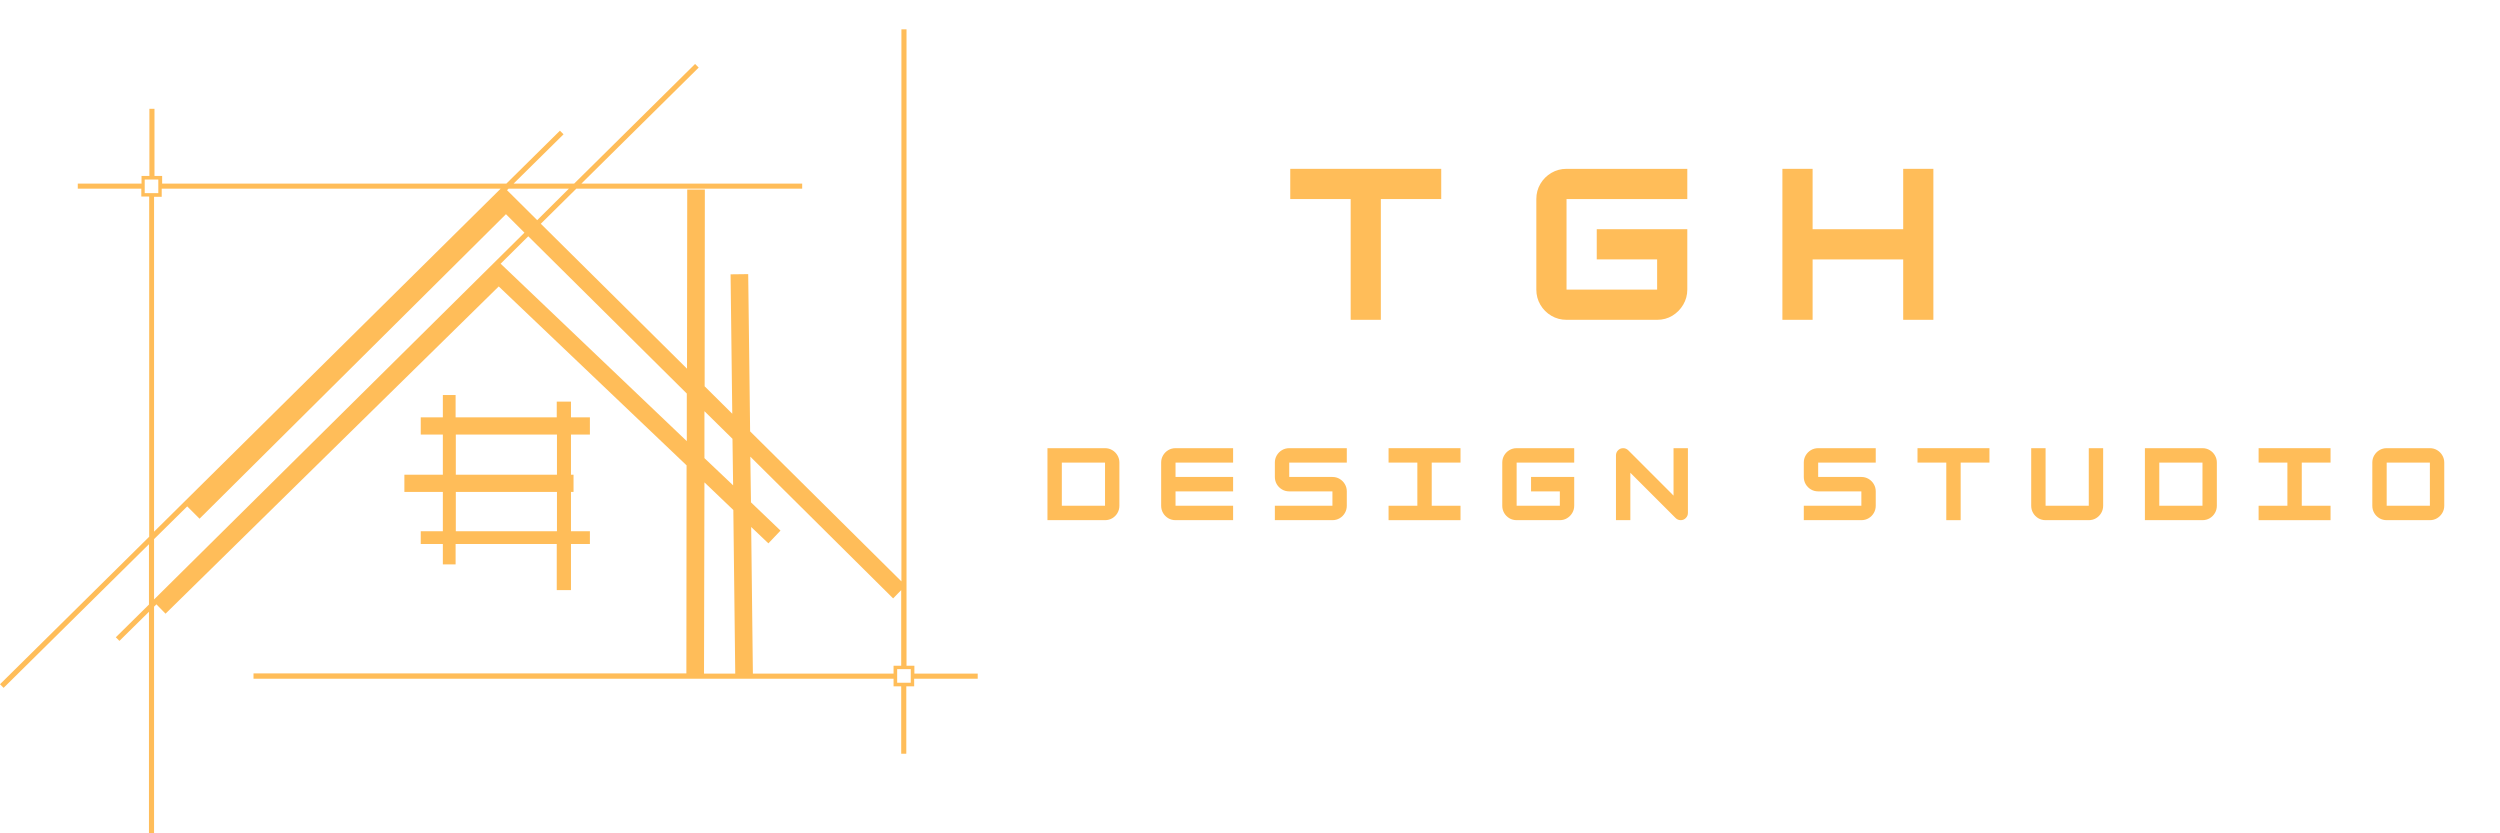 <svg xmlns="http://www.w3.org/2000/svg" xmlns:xlink="http://www.w3.org/1999/xlink" width="1500" zoomAndPan="magnify" viewBox="0 0 1125 375" height="500" preserveAspectRatio="xMidYMid meet" version="1.2"><defs><clipPath id="c6cbdf3b34"><path d="M 0 13.047 L 440.25 13.047 L 440.25 375 L 0 375 Z M 0 13.047 "/></clipPath></defs><g id="9c182e735d"><path style=" stroke:none;fill-rule:evenodd;fill:#ffbd59;fill-opacity:1;" d="M 181.973 213.621 L 181.973 221.367 L 199.281 221.367 L 199.281 239.059 L 189.336 239.059 L 189.336 244.797 L 199.281 244.797 L 199.281 253.977 L 205.02 253.977 L 205.02 244.797 L 250.535 244.797 L 250.535 265.547 L 256.941 265.547 L 256.941 244.797 L 265.453 244.797 L 265.453 239.059 L 256.941 239.059 L 256.941 221.367 L 258.09 221.367 L 258.09 213.621 L 256.941 213.621 L 256.941 195.551 L 265.453 195.551 L 265.453 187.805 L 256.941 187.805 L 256.941 180.727 L 250.535 180.727 L 250.535 187.805 L 205.02 187.805 L 205.02 177.762 L 199.281 177.762 L 199.281 187.805 L 189.336 187.805 L 189.336 195.551 L 199.281 195.551 L 199.281 213.621 Z M 250.633 239.059 L 205.113 239.059 L 205.113 221.367 L 250.633 221.367 Z M 205.113 195.551 L 250.633 195.551 L 250.633 213.621 L 205.113 213.621 Z M 205.113 195.551 "/><g clip-rule="nonzero" clip-path="url(#c6cbdf3b34)"><path style=" stroke:none;fill-rule:evenodd;fill:#ffbd59;fill-opacity:1;" d="M 440.062 303.125 L 411.473 303.125 L 411.473 299.59 L 407.934 299.59 L 407.934 13.195 L 405.637 13.195 L 405.637 261.625 L 337.555 194.113 L 336.691 123.352 L 328.758 123.449 L 329.52 186.18 L 317.09 173.844 L 317.184 85.293 L 309.25 85.293 L 309.152 165.906 L 243.363 100.691 L 259.332 84.914 L 360.98 84.914 L 360.98 82.617 L 261.629 82.617 L 314.414 30.406 L 312.785 28.781 L 258.375 82.617 L 231.125 82.617 L 253.594 60.434 L 251.969 58.809 L 227.871 82.617 L 72.961 82.617 L 72.961 79.176 L 69.52 79.176 L 69.52 48.957 L 67.223 48.957 L 67.223 79.176 L 63.688 79.176 L 63.688 82.617 L 35 82.617 L 35 84.914 L 63.59 84.914 L 63.59 88.449 L 67.129 88.449 L 67.129 241.543 L 0 307.906 L 1.625 309.535 L 67.031 244.891 L 67.031 272.051 L 52.113 286.773 L 53.742 288.402 L 67.031 275.301 L 67.031 374.844 L 69.328 374.844 L 69.328 273.004 L 70.379 271.953 L 74.492 276.16 L 224.43 128.898 L 308.961 209.414 L 308.867 303.031 L 114.078 303.031 L 114.078 305.422 L 402.102 305.422 L 402.102 308.863 L 405.543 308.863 L 405.543 339.176 L 407.836 339.176 L 407.836 308.863 L 411.375 308.863 L 411.375 305.422 L 439.969 305.422 L 439.969 303.125 Z M 329.617 197.461 L 329.902 218.402 L 316.996 206.164 L 316.996 185.031 Z M 255.984 84.914 L 241.738 99.066 L 228.16 85.582 L 228.828 84.914 Z M 65.121 80.801 L 71.238 80.801 L 71.238 86.922 L 65.121 86.922 Z M 69.328 88.547 L 72.77 88.547 L 72.77 84.914 L 225.289 84.914 L 69.328 239.25 Z M 69.328 242.598 L 84.246 227.871 L 89.793 233.418 L 227.68 96.387 L 236 104.707 L 69.328 269.754 Z M 225.289 118.668 L 237.723 106.332 L 309.059 177.094 L 309.059 198.516 Z M 316.996 217.066 L 330 229.496 L 330.859 303.125 L 316.805 303.125 Z M 338.797 303.125 L 338.031 237.145 L 345.777 244.508 L 351.227 238.773 L 337.938 226.055 L 337.648 205.496 L 401.91 269.277 L 405.543 265.547 L 405.543 299.59 L 402.102 299.59 L 402.102 303.125 Z M 409.844 307.238 L 403.727 307.238 L 403.727 301.117 L 409.844 301.117 Z M 409.844 307.238 "/></g><g style="fill:#ffbd59;fill-opacity:1;"><g transform="translate(577.225, 143.916)"><path style="stroke:none" d="M 71.328 -67.938 L 71.328 -54.344 L 44.156 -54.344 L 44.156 0 L 30.578 0 L 30.578 -54.344 L 3.391 -54.344 L 3.391 -67.938 Z M 71.328 -67.938 "/></g></g><g style="fill:#ffbd59;fill-opacity:1;"><g transform="translate(687.957, 143.916)"><path style="stroke:none" d="M 71.328 -67.938 L 71.328 -54.344 L 16.984 -54.344 L 16.984 -13.594 L 57.75 -13.594 L 57.75 -27.172 L 30.578 -27.172 L 30.578 -40.766 L 71.328 -40.766 L 71.328 -13.594 C 71.328 -11.156 70.719 -8.898 69.5 -6.828 C 68.289 -4.766 66.664 -3.109 64.625 -1.859 C 62.582 -0.617 60.289 0 57.75 0 L 16.984 0 C 14.492 0 12.211 -0.609 10.141 -1.828 C 8.078 -3.047 6.438 -4.688 5.219 -6.75 C 4 -8.812 3.391 -11.094 3.391 -13.594 L 3.391 -54.344 C 3.391 -56.844 4 -59.125 5.219 -61.188 C 6.438 -63.25 8.078 -64.891 10.141 -66.109 C 12.211 -67.328 14.492 -67.938 16.984 -67.938 Z M 71.328 -67.938 "/></g></g><g style="fill:#ffbd59;fill-opacity:1;"><g transform="translate(798.69, 143.916)"><path style="stroke:none" d="M 57.75 -40.766 L 57.75 -67.938 L 71.328 -67.938 L 71.328 0 L 57.75 0 L 57.75 -27.172 L 16.984 -27.172 L 16.984 0 L 3.391 0 L 3.391 -67.938 L 16.984 -67.938 L 16.984 -40.766 Z M 57.75 -40.766 "/></g></g><g style="fill:#ffbd59;fill-opacity:1;"><g transform="translate(469.729, 234.072)"><path style="stroke:none" d="M 27.531 0 L 1.625 0 L 1.625 -32.391 L 27.531 -32.391 C 28.719 -32.391 29.801 -32.098 30.781 -31.516 C 31.77 -30.93 32.551 -30.145 33.125 -29.156 C 33.707 -28.176 34 -27.094 34 -25.906 L 34 -6.484 C 34 -5.297 33.707 -4.207 33.125 -3.219 C 32.551 -2.227 31.77 -1.441 30.781 -0.859 C 29.801 -0.285 28.719 0 27.531 0 Z M 8.094 -25.906 L 8.094 -6.484 L 27.531 -6.484 L 27.531 -25.906 Z M 8.094 -25.906 "/></g></g><g style="fill:#ffbd59;fill-opacity:1;"><g transform="translate(520.895, 234.072)"><path style="stroke:none" d="M 34 -32.391 L 34 -25.906 L 8.094 -25.906 L 8.094 -19.438 L 34 -19.438 L 34 -12.953 L 8.094 -12.953 L 8.094 -6.484 L 34 -6.484 L 34 0 L 8.094 0 C 6.906 0 5.816 -0.285 4.828 -0.859 C 3.848 -1.441 3.066 -2.227 2.484 -3.219 C 1.91 -4.207 1.625 -5.297 1.625 -6.484 L 1.625 -25.906 C 1.625 -27.094 1.91 -28.176 2.484 -29.156 C 3.066 -30.145 3.848 -30.93 4.828 -31.516 C 5.816 -32.098 6.906 -32.391 8.094 -32.391 Z M 34 -32.391 "/></g></g><g style="fill:#ffbd59;fill-opacity:1;"><g transform="translate(572.062, 234.072)"><path style="stroke:none" d="M 34 -32.391 L 34 -25.906 L 8.094 -25.906 L 8.094 -19.438 L 27.531 -19.438 C 28.719 -19.438 29.801 -19.145 30.781 -18.562 C 31.77 -17.977 32.551 -17.191 33.125 -16.203 C 33.707 -15.223 34 -14.141 34 -12.953 L 34 -6.484 C 34 -5.297 33.707 -4.207 33.125 -3.219 C 32.551 -2.227 31.77 -1.441 30.781 -0.859 C 29.801 -0.285 28.719 0 27.531 0 L 1.625 0 L 1.625 -6.484 L 27.531 -6.484 L 27.531 -12.953 L 8.094 -12.953 C 6.906 -12.953 5.816 -13.242 4.828 -13.828 C 3.848 -14.41 3.066 -15.191 2.484 -16.172 C 1.91 -17.16 1.625 -18.25 1.625 -19.438 L 1.625 -25.906 C 1.625 -27.094 1.91 -28.176 2.484 -29.156 C 3.066 -30.145 3.848 -30.93 4.828 -31.516 C 5.816 -32.098 6.906 -32.391 8.094 -32.391 Z M 34 -32.391 "/></g></g><g style="fill:#ffbd59;fill-opacity:1;"><g transform="translate(623.228, 234.072)"><path style="stroke:none" d="M 34 0 L 1.625 0 L 1.625 -6.484 L 14.578 -6.484 L 14.578 -25.906 L 1.625 -25.906 L 1.625 -32.391 L 34 -32.391 L 34 -25.906 L 21.047 -25.906 L 21.047 -6.484 L 34 -6.484 Z M 34 0 "/></g></g><g style="fill:#ffbd59;fill-opacity:1;"><g transform="translate(674.394, 234.072)"><path style="stroke:none" d="M 34 -32.391 L 34 -25.906 L 8.094 -25.906 L 8.094 -6.484 L 27.531 -6.484 L 27.531 -12.953 L 14.578 -12.953 L 14.578 -19.438 L 34 -19.438 L 34 -6.484 C 34 -5.316 33.707 -4.238 33.125 -3.25 C 32.551 -2.27 31.773 -1.484 30.797 -0.891 C 29.828 -0.297 28.738 0 27.531 0 L 8.094 0 C 6.906 0 5.816 -0.285 4.828 -0.859 C 3.848 -1.441 3.066 -2.227 2.484 -3.219 C 1.91 -4.207 1.625 -5.297 1.625 -6.484 L 1.625 -25.906 C 1.625 -27.094 1.91 -28.176 2.484 -29.156 C 3.066 -30.145 3.848 -30.93 4.828 -31.516 C 5.816 -32.098 6.906 -32.391 8.094 -32.391 Z M 34 -32.391 "/></g></g><g style="fill:#ffbd59;fill-opacity:1;"><g transform="translate(725.561, 234.072)"><path style="stroke:none" d="M 8.094 0 L 1.625 0 L 1.625 -29.156 C 1.625 -30.039 1.938 -30.801 2.562 -31.438 C 3.195 -32.07 3.961 -32.391 4.859 -32.391 C 5.742 -32.391 6.516 -32.066 7.172 -31.422 L 27.531 -11.047 L 27.531 -32.391 L 34 -32.391 L 34 -3.234 C 34 -2.348 33.68 -1.586 33.047 -0.953 C 32.422 -0.316 31.66 0 30.766 0 C 29.879 0 29.109 -0.32 28.453 -0.969 L 8.094 -21.328 Z M 8.094 0 "/></g></g><g style="fill:#ffbd59;fill-opacity:1;"><g transform="translate(776.727, 234.072)"><path style="stroke:none" d=""/></g></g><g style="fill:#ffbd59;fill-opacity:1;"><g transform="translate(810.084, 234.072)"><path style="stroke:none" d="M 34 -32.391 L 34 -25.906 L 8.094 -25.906 L 8.094 -19.438 L 27.531 -19.438 C 28.719 -19.438 29.801 -19.145 30.781 -18.562 C 31.77 -17.977 32.551 -17.191 33.125 -16.203 C 33.707 -15.223 34 -14.141 34 -12.953 L 34 -6.484 C 34 -5.297 33.707 -4.207 33.125 -3.219 C 32.551 -2.227 31.77 -1.441 30.781 -0.859 C 29.801 -0.285 28.719 0 27.531 0 L 1.625 0 L 1.625 -6.484 L 27.531 -6.484 L 27.531 -12.953 L 8.094 -12.953 C 6.906 -12.953 5.816 -13.242 4.828 -13.828 C 3.848 -14.41 3.066 -15.191 2.484 -16.172 C 1.91 -17.16 1.625 -18.25 1.625 -19.438 L 1.625 -25.906 C 1.625 -27.094 1.91 -28.176 2.484 -29.156 C 3.066 -30.145 3.848 -30.93 4.828 -31.516 C 5.816 -32.098 6.906 -32.391 8.094 -32.391 Z M 34 -32.391 "/></g></g><g style="fill:#ffbd59;fill-opacity:1;"><g transform="translate(861.25, 234.072)"><path style="stroke:none" d="M 34 -32.391 L 34 -25.906 L 21.047 -25.906 L 21.047 0 L 14.578 0 L 14.578 -25.906 L 1.625 -25.906 L 1.625 -32.391 Z M 34 -32.391 "/></g></g><g style="fill:#ffbd59;fill-opacity:1;"><g transform="translate(912.417, 234.072)"><path style="stroke:none" d="M 27.531 0 L 8.094 0 C 6.906 0 5.816 -0.285 4.828 -0.859 C 3.848 -1.441 3.066 -2.227 2.484 -3.219 C 1.91 -4.207 1.625 -5.297 1.625 -6.484 L 1.625 -32.391 L 8.094 -32.391 L 8.094 -6.484 L 27.531 -6.484 L 27.531 -32.391 L 34 -32.391 L 34 -6.484 C 34 -5.297 33.707 -4.207 33.125 -3.219 C 32.551 -2.227 31.77 -1.441 30.781 -0.859 C 29.801 -0.285 28.719 0 27.531 0 Z M 27.531 0 "/></g></g><g style="fill:#ffbd59;fill-opacity:1;"><g transform="translate(963.583, 234.072)"><path style="stroke:none" d="M 27.531 0 L 1.625 0 L 1.625 -32.391 L 27.531 -32.391 C 28.719 -32.391 29.801 -32.098 30.781 -31.516 C 31.77 -30.93 32.551 -30.145 33.125 -29.156 C 33.707 -28.176 34 -27.094 34 -25.906 L 34 -6.484 C 34 -5.297 33.707 -4.207 33.125 -3.219 C 32.551 -2.227 31.77 -1.441 30.781 -0.859 C 29.801 -0.285 28.719 0 27.531 0 Z M 8.094 -25.906 L 8.094 -6.484 L 27.531 -6.484 L 27.531 -25.906 Z M 8.094 -25.906 "/></g></g><g style="fill:#ffbd59;fill-opacity:1;"><g transform="translate(1014.749, 234.072)"><path style="stroke:none" d="M 34 0 L 1.625 0 L 1.625 -6.484 L 14.578 -6.484 L 14.578 -25.906 L 1.625 -25.906 L 1.625 -32.391 L 34 -32.391 L 34 -25.906 L 21.047 -25.906 L 21.047 -6.484 L 34 -6.484 Z M 34 0 "/></g></g><g style="fill:#ffbd59;fill-opacity:1;"><g transform="translate(1065.916, 234.072)"><path style="stroke:none" d="M 27.531 0 L 8.094 0 C 6.906 0 5.816 -0.285 4.828 -0.859 C 3.848 -1.441 3.066 -2.227 2.484 -3.219 C 1.91 -4.207 1.625 -5.297 1.625 -6.484 L 1.625 -25.906 C 1.625 -27.094 1.91 -28.176 2.484 -29.156 C 3.066 -30.145 3.848 -30.93 4.828 -31.516 C 5.816 -32.098 6.906 -32.391 8.094 -32.391 L 27.531 -32.391 C 28.719 -32.391 29.801 -32.098 30.781 -31.516 C 31.77 -30.93 32.551 -30.145 33.125 -29.156 C 33.707 -28.176 34 -27.094 34 -25.906 L 34 -6.484 C 34 -5.316 33.707 -4.238 33.125 -3.25 C 32.551 -2.27 31.773 -1.484 30.797 -0.891 C 29.828 -0.297 28.738 0 27.531 0 Z M 8.094 -25.906 L 8.094 -6.484 L 27.531 -6.484 L 27.531 -25.906 Z M 8.094 -25.906 "/></g></g></g></svg>